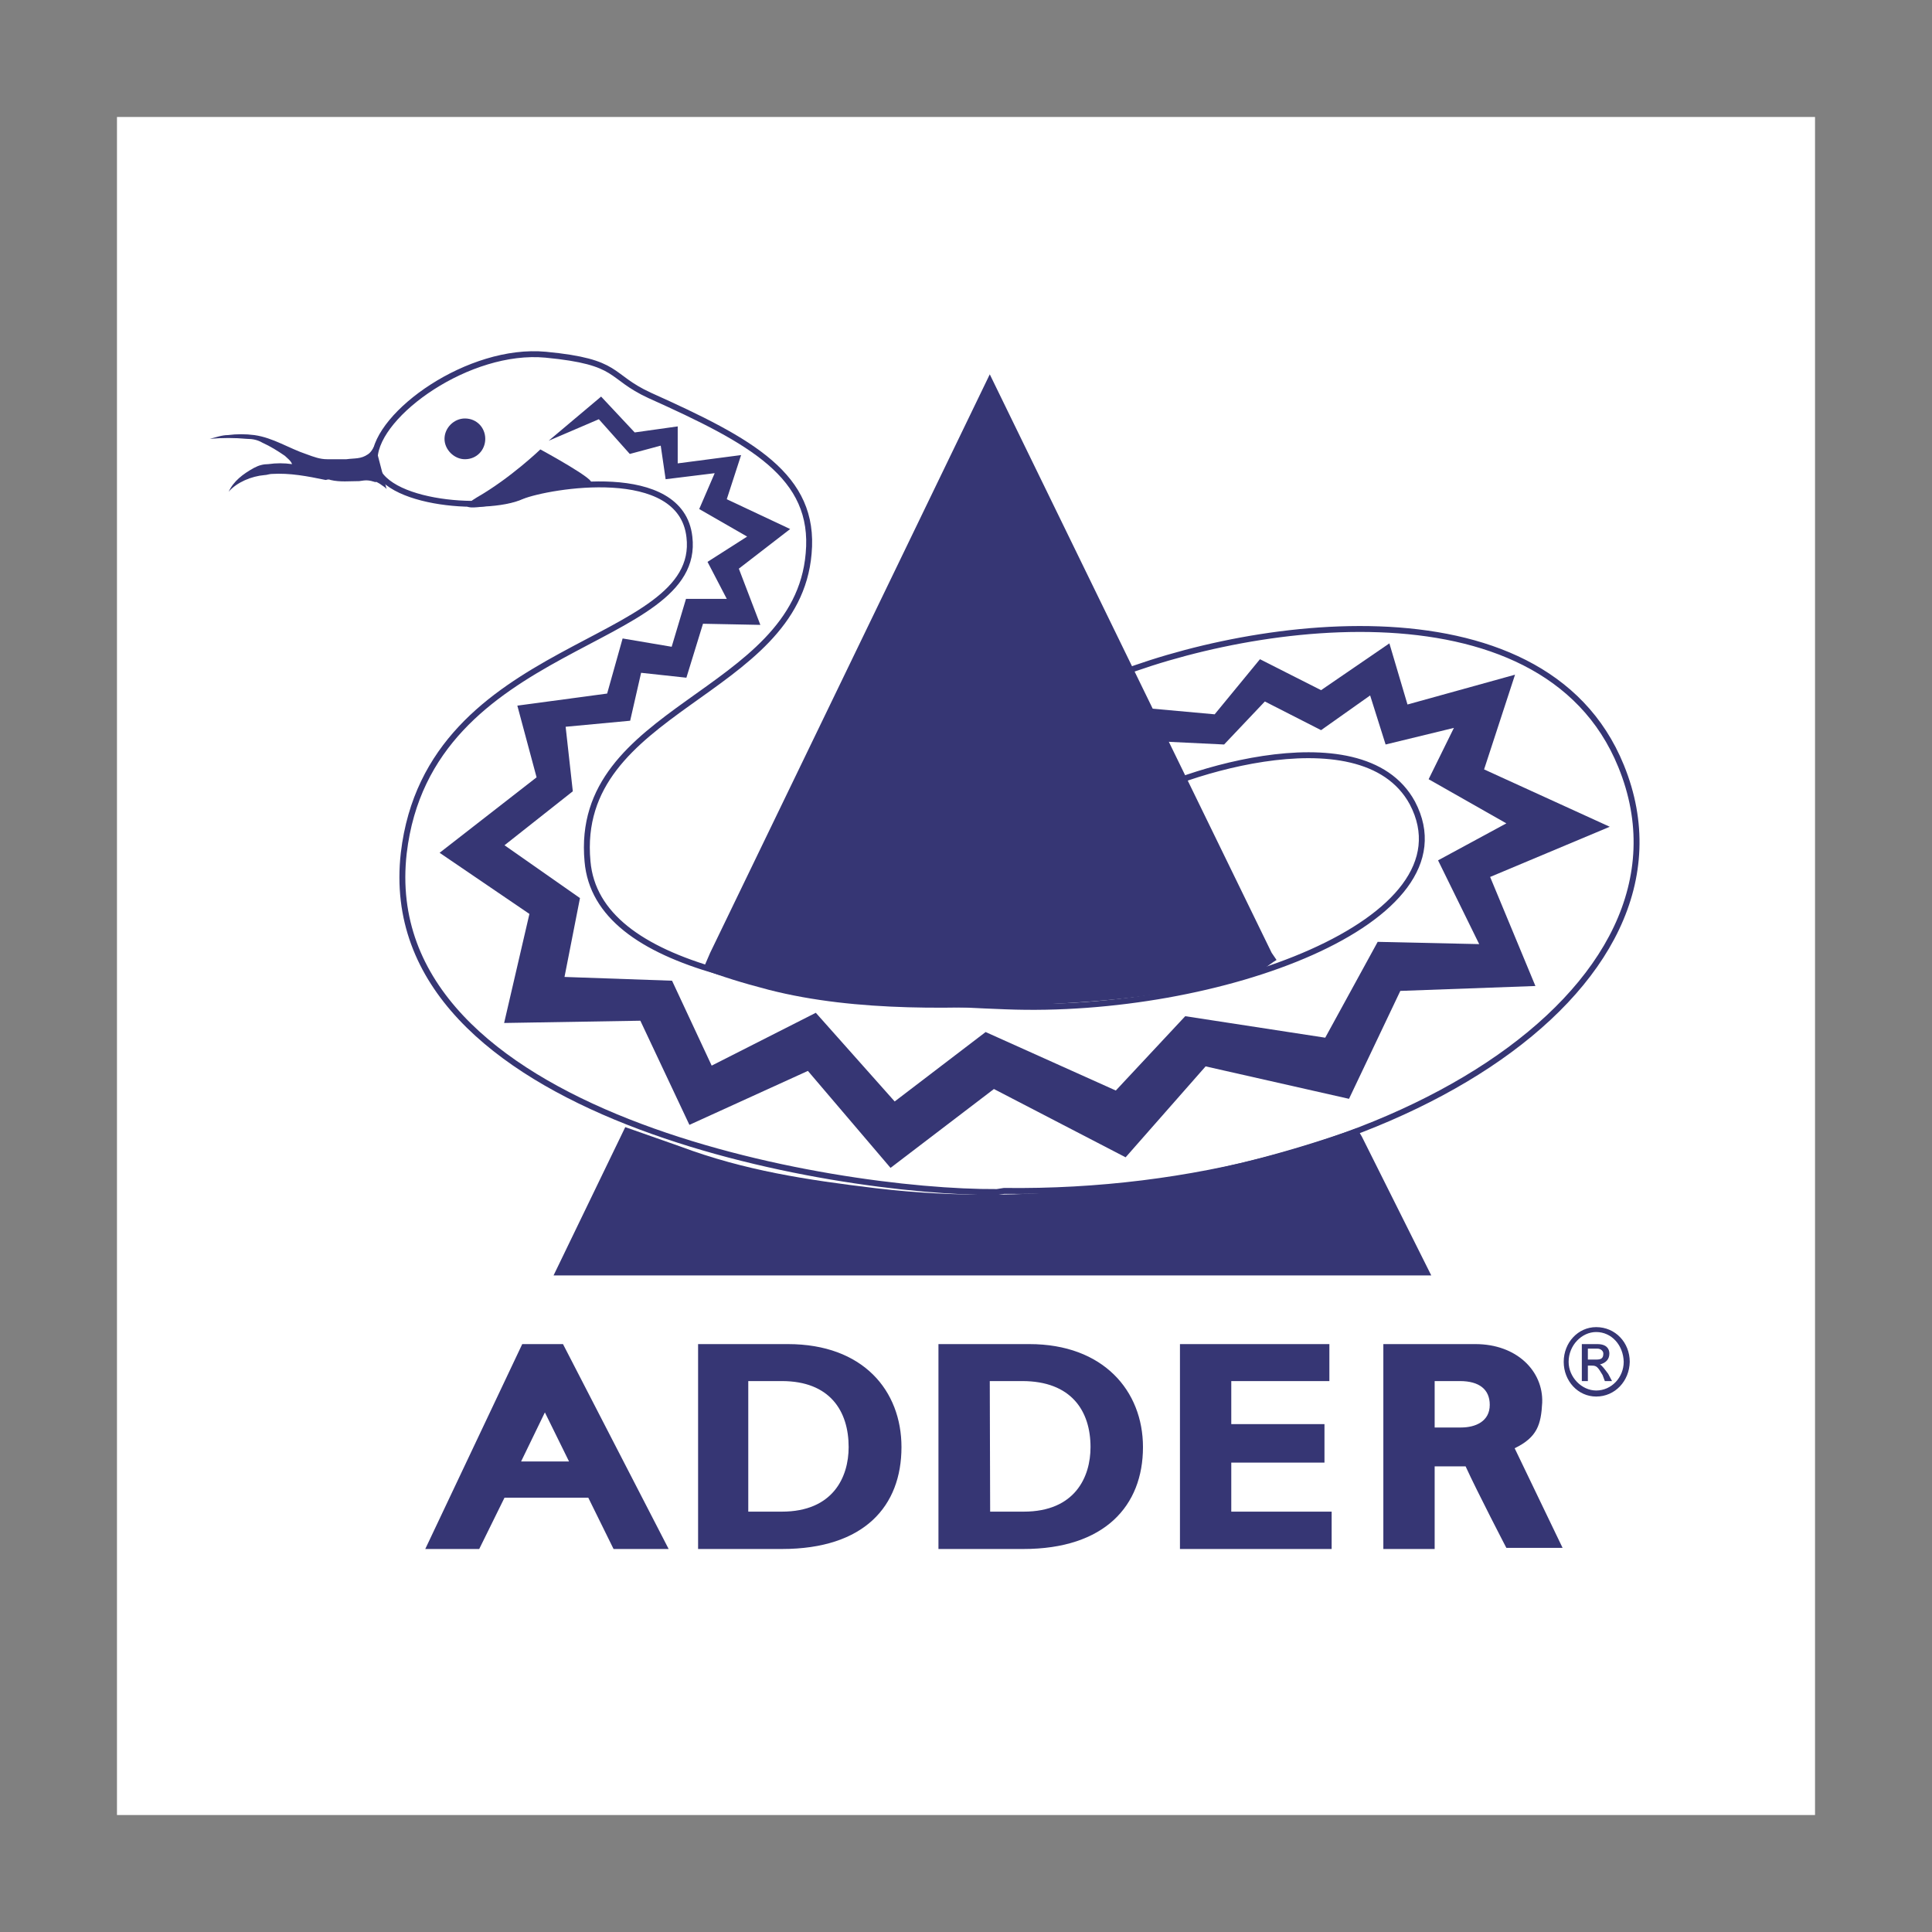 <?xml version="1.0" encoding="UTF-8"?> <svg xmlns="http://www.w3.org/2000/svg" width="800" height="800" viewBox="0 0 800 800" fill="none"><rect x="0" y="0" width="800" height="800" fill="#808080" stroke="none"/><path d="M48.438 751.562H751.562V48.438H48.438V751.562Z" fill="white"></path><path d="M291.094 401.406C299.063 404.375 306.875 406.875 318.281 409.844C354.844 419.219 397.031 417.812 434.062 415.781C465.781 414.219 491.562 411.25 523.125 401.406C523.594 400.938 527.656 397.969 528.594 397.5L526.563 394.531L409.844 155L294.063 394.531L291.094 401.406ZM281.563 474.688C308.281 484.688 334.063 488.594 362.813 492.031C430.156 500 498.906 489.531 561.875 467.188L563.906 470.625L592.656 528.125H229.219L258.906 466.719L281.563 474.688Z" fill="#363674"></path><path d="M502.969 295.781L521.719 272.969L547.031 285.781L575.312 266.406L582.812 291.719L627.344 279.375L614.531 318.594L666.562 342.344L617.031 363.125L635.781 408.281L579.844 410.312L558.594 455L499.219 441.562L466.094 479.219L411.562 450.938L368.75 483.594L334.531 443.437L285.469 465.781L265.156 422.656L208.75 423.594L219.219 378.438L182.031 353.125L222.188 321.875L214.219 292.188L251.406 287.188L257.812 264.375L278.125 267.812L284.062 247.969H300.938L292.969 232.656L309.375 222.187L289.531 210.781L295.937 195.938L275.625 198.438L273.594 184.531L260.781 187.969L247.969 173.594L227.188 182.5L248.906 164.219L262.812 179.062L280.625 176.563V191.875L306.875 188.438L300.938 206.719L327.187 219.062L305.938 235.469L314.844 258.75L291.094 258.281L284.219 280.625L265.469 278.594L260.938 298.438L234.219 300.938L237.188 327.656L208.906 350L240.156 371.875L233.75 404.531L278.281 406.094L294.688 441.25L337.813 419.375L370.469 456.094L408.125 427.344L462.031 451.562L490.781 420.781L548.75 429.688L570.469 390L612.5 390.938L595.469 356.25L623.75 340.938L591.562 322.656L602.031 301.406L573.75 308.281L567.344 287.969L547.031 302.344L523.75 290.469L506.875 308.281L464.844 306.25L459.844 291.875L502.969 295.781ZM192.5 190.156C197.5 190.156 200.938 186.25 200.938 181.719C200.938 177.188 197.5 173.281 192.5 173.281C187.969 173.281 184.063 177.188 184.063 181.719C184.063 186.25 188.125 190.156 192.5 190.156ZM155.313 184.219C154.375 185.781 153.75 187.188 152.344 188.125C149.375 190.156 146.875 189.687 143.438 190.156H135.469C132.5 190.156 130 189.219 127.031 188.125C119.531 185.625 113.125 181.25 105.313 180.156C101.719 179.688 97.969 179.688 94.375 180.156C91.875 180.156 89.375 181.094 86.875 181.719C92.031 181.25 97.188 181.25 102.188 181.719C104.688 181.719 106.719 182.188 108.594 183.281C112.031 184.844 115 186.719 117.969 188.75C118.906 189.688 120.469 190.781 120.938 192.188C117.656 191.719 114.375 191.719 111.094 192.188C109.062 192.188 107.188 192.656 105.156 193.75C100.625 196.25 96.719 199.219 94.688 203.594C98.125 199.688 104.062 197.188 109.531 196.719C110.469 196.719 111.563 196.25 112.5 196.25C120 195.781 127.344 197.187 134.844 198.75C135.313 198.75 135.781 198.281 136.875 198.75C140.781 199.687 144.844 199.219 148.75 199.219C151.719 198.75 152.656 198.75 155.625 199.688C155.156 199.219 156.562 199.688 158.594 201.25C158.594 201.25 160.156 202.188 160.156 202.813L155.313 184.219ZM655 556.562H661.406C665.312 556.562 666.406 558.594 666.406 560.469C666.406 562.969 664.844 564.375 662.5 565C663.438 565.469 664.531 567.031 665.938 568.906L667.5 571.875H664.531L663.594 569.375C661.562 565.937 661.094 565.469 659.062 565.469H657.5V571.875H655V556.562ZM660.938 562.969C662.969 562.969 663.906 562.5 663.906 560.469C663.906 559.531 662.969 558.437 661.406 558.437H657.5V562.969H660.938ZM660.938 551.562C655 551.562 649.531 557.031 649.531 563.906C649.531 570.312 655 575.781 660.938 575.781C667.344 575.781 672.344 570.312 672.344 563.906C672.188 557.031 667.344 551.562 660.938 551.562ZM660.938 578.281C653.438 578.281 647.5 571.875 647.5 563.906C647.5 555.937 653.438 549.531 660.938 549.531C668.906 549.531 674.844 555.937 674.844 563.906C674.688 571.875 668.75 578.281 660.938 578.281ZM235.625 605.156H215.781L225.625 584.844L235.625 605.156ZM233.125 556.562H216.25L176.094 641.406H198.438L208.906 620.156H243.594L254.063 641.406H276.875L233.125 556.562ZM309.844 571.875H323.75C343.594 571.875 351.406 584.219 351.406 599.219C351.406 611.562 345 625.938 323.75 625.938H309.844V571.875ZM289.062 556.562V641.406H323.75C357.969 641.406 373.281 623.594 373.281 599.219C373.281 575.938 357.5 556.562 326.25 556.562H289.062ZM409.844 571.875H423.281C443.594 571.875 451.562 584.219 451.562 599.219C451.562 611.562 445.156 625.938 423.906 625.938H410L409.844 571.875ZM388.594 556.562V641.406H423.75C457.344 641.406 473.281 623.594 473.281 599.219C473.281 575.938 456.875 556.562 426.25 556.562H388.594ZM551.406 641.406H488.594V556.562H550.469V571.875H509.844V589.687H548.438V605.625H509.844V625.938H551.406V641.406ZM594.062 571.875H604.531C612.5 571.875 616.875 575.312 616.875 581.719C616.875 588.594 610.938 591.094 605 591.094H594.062V571.875ZM627.188 599.687C636.562 595.156 638.125 589.844 638.594 580.781C639.062 567.812 628.125 556.562 610.938 556.562H572.812V641.406H594.062V607.188H606.875C611.875 618.125 623.75 640.938 623.75 640.938H647.031L627.188 599.687Z" fill="#363674"></path><path d="M223.75 186.094C223.75 186.094 211.407 197.969 197.5 205.938C186.094 212.813 201.407 209.375 209.844 208.437C217.813 206.875 221.719 203.438 227.188 202.5C232.188 201.563 238.125 200 244.063 200C249.375 200 223.75 186.094 223.75 186.094Z" fill="#363674"></path><path d="M451.873 283.907C509.842 257.657 638.592 236.875 671.248 317.188C709.373 410.469 571.717 495.157 415.779 493.125L412.811 493.594C344.998 494.063 154.842 462.344 167.186 353.282C177.654 264.063 290.936 268.438 285.467 222.344C282.029 191.563 227.029 201.094 216.092 205.469C201.248 212.344 154.217 208.438 155.154 189.532C156.092 171.25 194.217 143.907 225.936 146.875C257.186 149.844 251.717 155.782 269.061 163.75C311.092 182.657 337.811 197.032 334.842 229.219C329.842 288.282 237.342 292.657 243.279 356.719C247.186 401.407 324.998 413.282 416.561 416.719C503.748 420.157 610.623 381.563 584.842 332.5C563.592 293.282 480.936 322.657 466.561 333.438" stroke="#363674" stroke-width="2.448" stroke-miterlimit="2.613"></path></svg> 